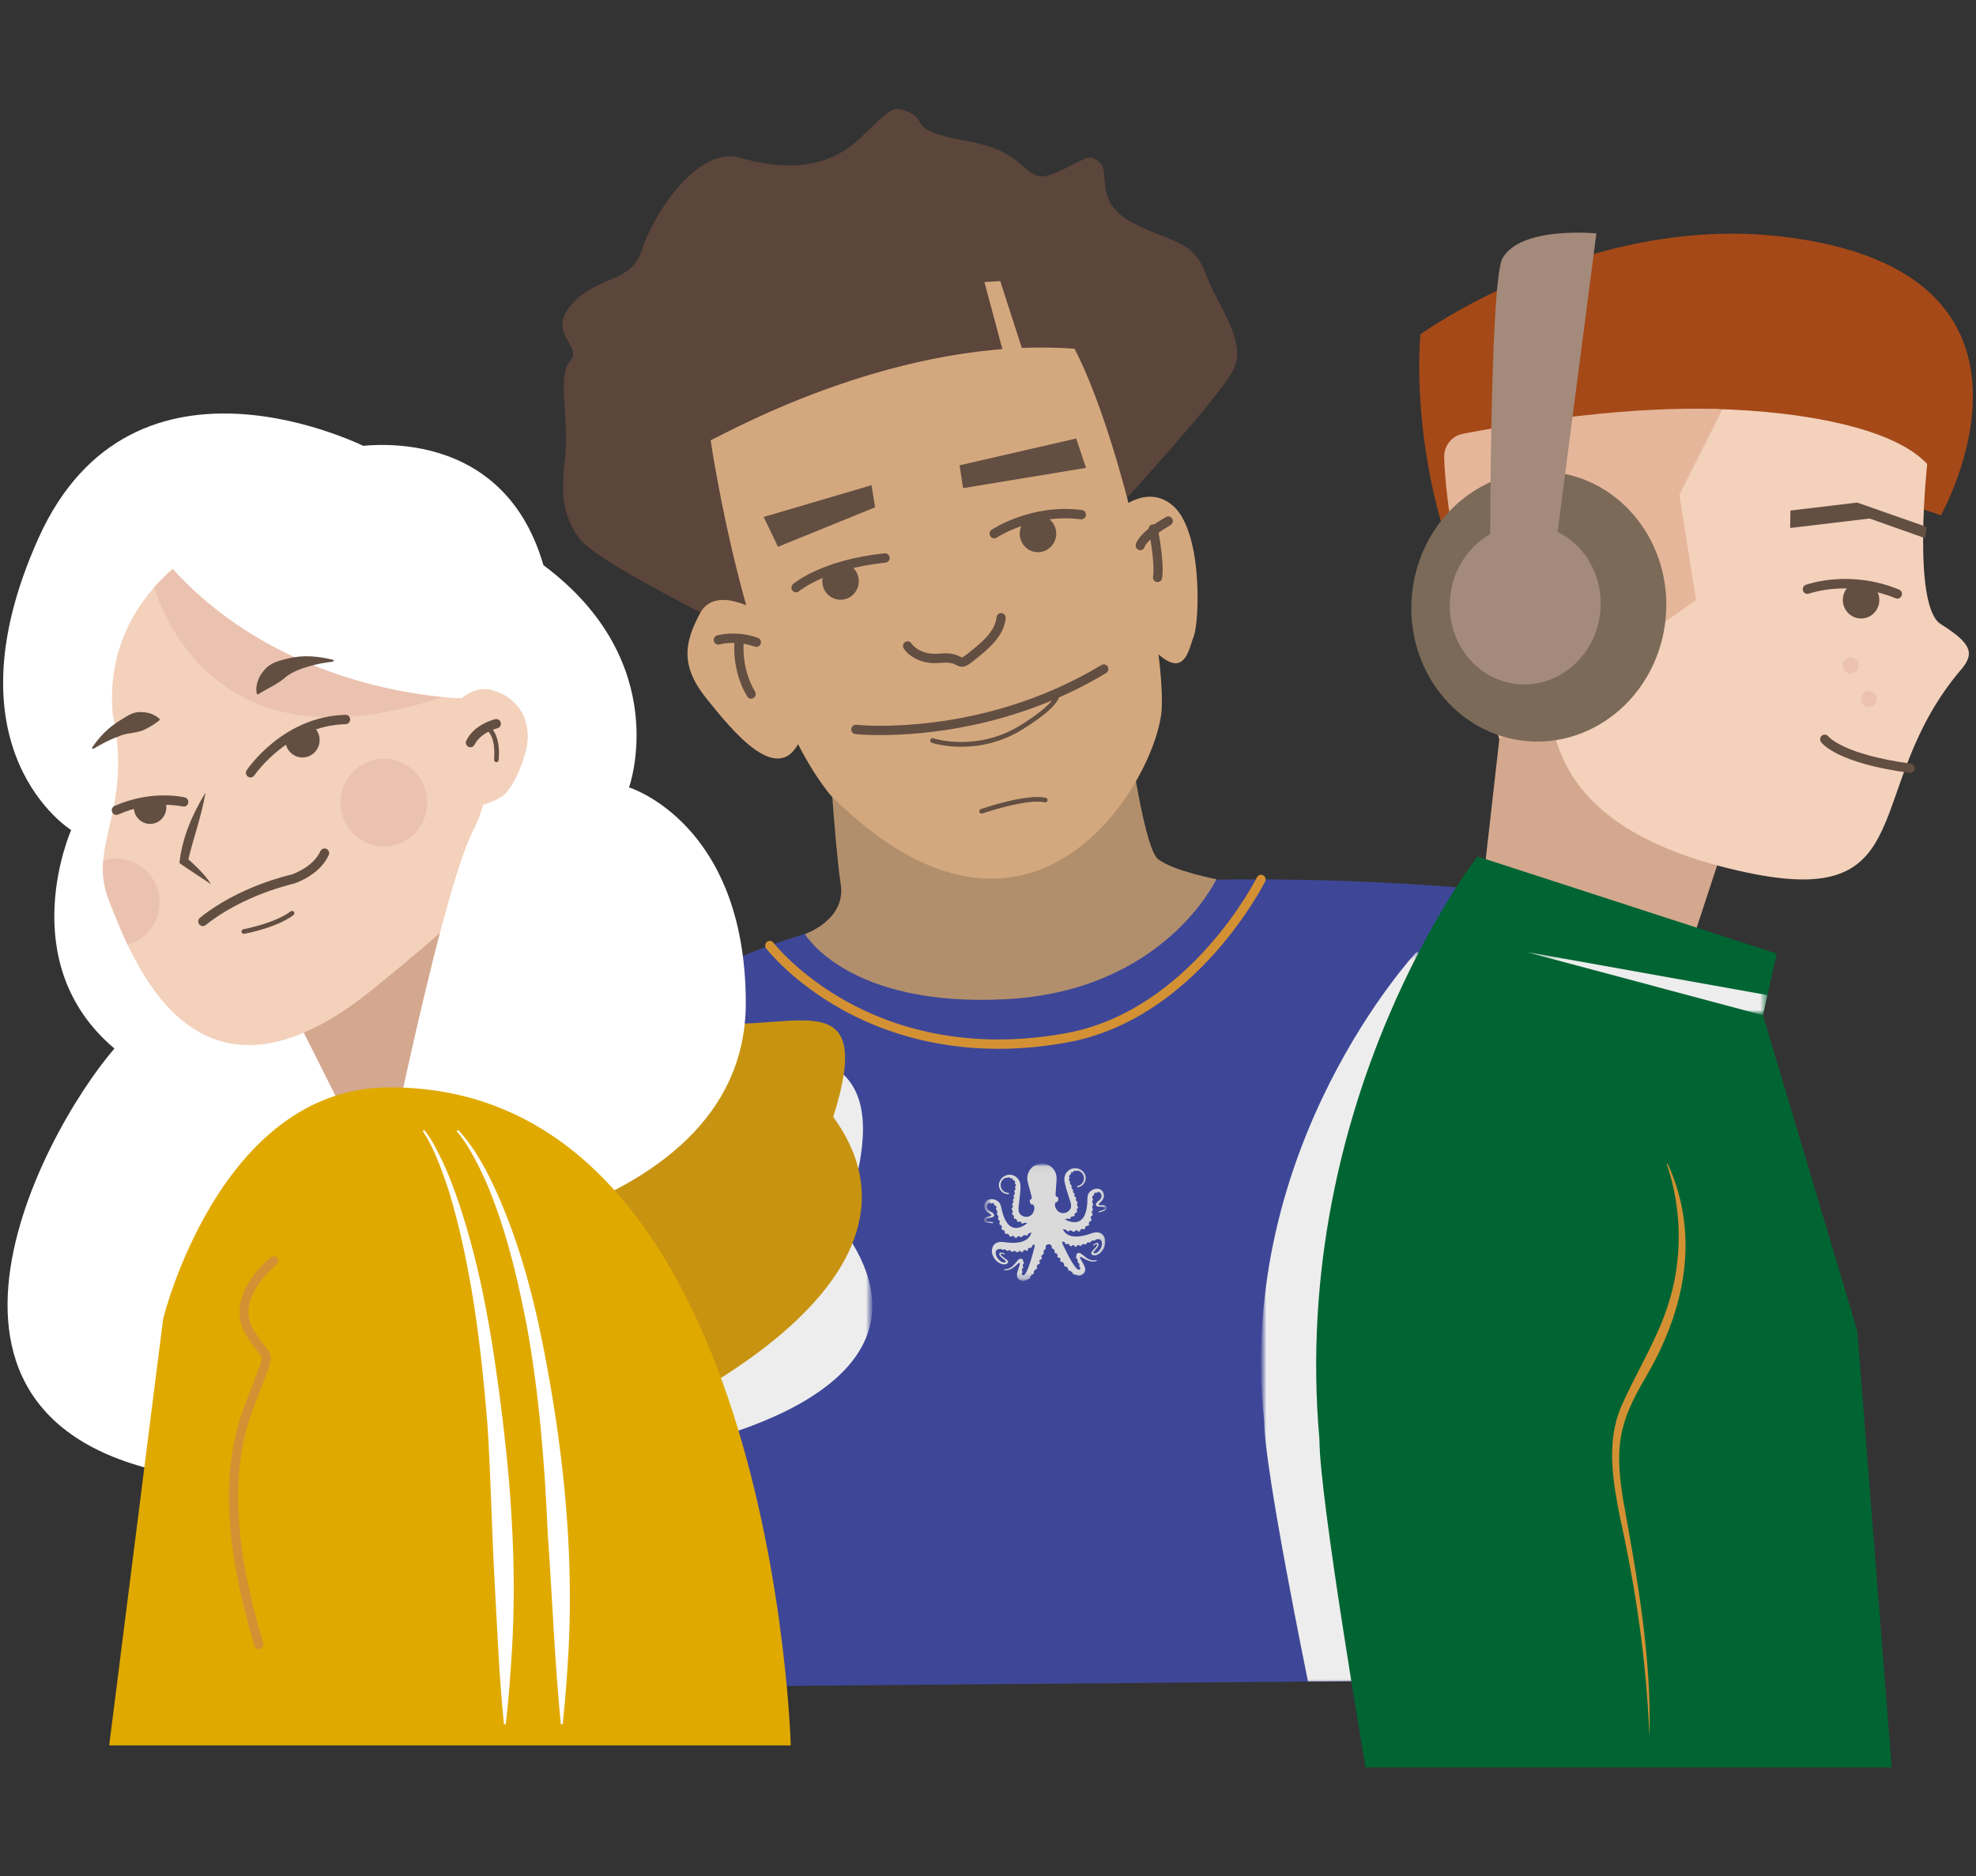 <svg width="316" height="300" viewBox="0 0 316 300" fill="none" xmlns="http://www.w3.org/2000/svg">
<rect x="0" y="0" width="316" height="300" fill="#333333" stroke="none"/>
<path d="M248.171 116.309C248.171 116.309 259.174 82.576 268.518 71.266C285.314 73.659 310.386 82.389 310.386 82.389C310.386 82.389 332.439 43.394 284.947 37.823C253.854 34.177 227.158 53.446 227.158 53.446C227.158 53.446 223.424 88.442 248.171 116.304" fill="#A54918"/>
<path d="M237.044 142.241C237.044 142.241 135.786 131.486 98.58 164.993C61.375 198.496 84.511 269.898 84.511 269.898L241.933 268.581L237.044 142.241Z" fill="#3E4797"/>
<path d="M277.779 128.7L266.714 162.384L235.723 153.845L241.255 105.112L277.779 128.7Z" fill="#D3A88E"/>
<path d="M179.878 113.047C179.878 113.047 182.654 135.46 185.222 137.386C187.79 139.312 194.527 140.57 194.527 140.57C194.527 140.57 186.199 158.434 160.862 159.761C135.524 161.082 128.725 149.345 128.725 149.345C128.725 149.345 135.365 147.065 134.446 141.351C133.527 135.637 132.212 114.84 132.212 114.84L179.873 113.052L179.878 113.047Z" fill="#B28F6C"/>
<path d="M123.806 103.795C123.806 103.795 96.041 90.535 92.757 86.216C89.473 81.898 89.865 78.016 90.426 72.479C90.987 66.942 89.072 60.133 91.176 57.706C93.28 55.279 87.302 53.333 91.418 48.666C95.533 43.993 100.979 45.32 102.628 40.014C104.282 34.708 111.396 23.172 118.438 25.23C125.485 27.289 132.202 27.043 137.329 22.287C142.46 17.531 142.552 16.598 145.565 18.047C148.578 19.497 144.728 20.794 154.957 22.616C165.186 24.439 163.512 29.932 168.765 27.642C174.017 25.358 173.925 24.405 175.816 25.923C177.707 27.441 174.805 32.241 180.981 35.528C187.157 38.815 190.775 38.25 192.806 43.748C194.837 49.25 199.635 54.66 197.144 59.312C194.653 63.965 178.365 81.652 178.365 81.652L123.792 103.8L123.806 103.795Z" fill="#5C453B"/>
<g style="mix-blend-mode:multiply">
<mask id="mask0_68_772" style="mask-type:luminance" maskUnits="userSpaceOnUse" x="73" y="166" width="67" height="66">
<path d="M139.506 166.693H73.659V231.934H139.506V166.693Z" fill="white"/>
</mask>
<g mask="url(#mask0_68_772)">
<mask id="mask1_68_772" style="mask-type:luminance" maskUnits="userSpaceOnUse" x="73" y="166" width="67" height="66">
<path d="M139.501 166.698H73.659V231.939H139.501V166.698Z" fill="white"/>
</mask>
<g mask="url(#mask1_68_772)">
<path d="M105.754 231.939C105.754 231.939 154.871 224.024 134.602 196.202C144.009 169.504 132.344 168.732 118.788 166.924C105.232 165.116 95.791 174.8 90.534 177.045C85.277 179.296 73.655 184.351 73.655 184.351L105.749 231.939H105.754Z" fill="#EDEDED"/>
</g>
</g>
</g>
<path d="M99.882 228.441C99.882 228.441 153.512 206.401 133.248 178.583C140.284 156.371 126.477 165.234 112.921 163.426C99.364 161.618 89.924 171.301 84.667 173.547C79.41 175.797 67.788 180.853 67.788 180.853L99.882 228.441Z" fill="#C79311"/>
<path d="M43.862 158.297L64.586 206.769L96.123 177.266L71.642 142.437L43.862 158.297Z" fill="#D3A88E"/>
<path d="M58.962 71.698C58.962 71.698 21.34 52.183 6.125 86.108C-9.09 120.033 11.382 132.714 11.382 132.714C11.382 132.714 1.975 153.875 18.298 167.646C6.405 181.418 -20.775 231.934 35.525 236.724C64.093 206.656 58.962 185.79 58.962 185.79L44.578 157.127L58.962 71.698Z" fill="white"/>
<path d="M32.681 87.435C32.681 87.435 16.455 95.458 18.017 114.133C21.335 129.727 13.863 135.068 17.461 144.063C21.059 153.054 31.022 181.3 59.512 158.252C88.003 135.21 78.601 138.3 78.601 138.3C78.601 138.3 78.326 113.853 70.578 104.577C62.835 95.301 54.536 81.814 32.681 87.435Z" fill="#F3D1BB"/>
<path d="M56.108 71.541C56.108 71.541 80.086 66.751 86.9 90.358C107.822 105.953 100.592 125.895 100.592 125.895C100.592 125.895 119.255 131.579 119.265 160.375C119.275 197.169 58.961 200.579 58.961 200.579C58.961 200.579 69.886 144.137 75.695 132.714C81.503 121.296 74.394 111.667 74.394 111.667C74.394 111.667 43.775 111.667 25.073 87.99C5.191 62.825 56.108 71.536 56.108 71.536" fill="white"/>
<path d="M126.457 279.066C126.457 279.066 123.628 173.355 62.003 173.861C35.041 174.082 26.089 210.877 26.089 210.877L17.461 279.066H126.457Z" fill="#E0A900"/>
<path d="M70.73 115.125C70.73 115.125 74.347 108.999 78.85 110.384C83.352 111.77 84.406 115.292 84.406 117.808C84.406 120.323 82.603 125.03 80.784 126.917C79.212 128.548 73.844 129.545 73.844 129.545L70.725 115.12L70.73 115.125Z" fill="#F3D1BB"/>
<path d="M113.65 70.401C117.234 68.672 144.08 53.726 171.841 55.755C179.265 70.111 186.321 102.381 185.779 113.283C185.237 124.18 165.307 159.466 132.87 127.202C119.454 110.831 113.65 70.401 113.65 70.401Z" fill="#D4A87E"/>
<path d="M176.605 83.642C176.605 83.642 182.142 76.714 187.278 80.606C192.414 84.497 191.824 99.447 190.906 101.722C189.987 103.997 189.334 110.458 182.205 101.216C175.076 91.975 176.609 83.642 176.609 83.642" fill="#D4A87E"/>
<path d="M121.509 97.876C121.509 97.876 114.453 93.375 111.957 98.038C109.462 102.695 108.751 106.419 112.944 111.642C117.137 116.865 124.769 126.43 128.169 117.828C131.569 109.225 121.509 97.876 121.509 97.876Z" fill="#D4A87E"/>
<path d="M308.196 74.199C308.196 74.199 305.734 96.858 310.358 99.782C314.981 102.7 315.958 104.312 313.685 106.974C297.421 126.027 307.664 145.503 279.357 139.509C247.626 132.793 246.654 116.098 248.259 104.479C249.42 96.077 254.958 86.821 260.989 71.694C262.246 68.544 266.163 65.483 269.505 65.395C280.924 65.105 301.488 66.933 308.196 74.194" fill="#F3D1BB"/>
<path d="M165.395 61.754L162.131 62.658L157.425 45.094L159.954 44.937L165.395 61.754Z" fill="#D4A87E"/>
<path d="M275.429 65.488C275.429 65.488 260.64 64.24 233.958 69.35C232.193 69.689 230.906 71.271 230.954 73.094C231.375 88.354 239.766 118.201 239.766 118.201L271.226 95.925L268.562 79.103L275.424 65.488H275.429Z" fill="#E6B69A"/>
<path d="M265.515 99.025C265.515 105.643 260.234 111.003 253.724 111.003C247.215 111.003 241.929 105.638 241.929 99.025C241.929 92.412 247.21 87.047 253.724 87.047C260.239 87.047 265.515 92.412 265.515 99.025Z" fill="#F3D1BB"/>
<path d="M266.26 99.836C264.631 111.657 254.276 119.96 243.133 118.373C231.99 116.786 224.281 105.918 225.916 94.092C227.546 82.271 237.9 73.968 249.043 75.555C260.186 77.142 267.895 88.01 266.26 99.836Z" fill="#7B6A58"/>
<path d="M255.848 98.352C254.881 105.348 248.753 110.261 242.161 109.323C235.565 108.384 231.004 101.948 231.971 94.952C232.934 87.956 239.066 83.043 245.658 83.981C252.25 84.919 256.815 91.356 255.848 98.352Z" fill="#A48A7A"/>
<path d="M238.297 91.414C238.297 91.414 238.186 45.791 240.236 41.364C243.114 36.098 255.296 37.316 255.296 37.316C255.296 37.316 249.711 80.173 248.448 89.94C247.35 98.445 237.789 90.781 238.297 91.409" fill="#A48A7A"/>
<path d="M70.68 111.445C62.449 110.654 42.253 107.083 27.613 90.972C26.655 91.803 25.645 92.785 24.648 93.92C27.047 101.275 37.121 122.834 70.685 111.445" fill="#EBC2AF"/>
<path d="M297.208 106.385C297.208 107.087 296.647 107.657 295.956 107.657C295.264 107.657 294.703 107.087 294.703 106.385C294.703 105.682 295.264 105.112 295.956 105.112C296.647 105.112 297.208 105.682 297.208 106.385Z" fill="#EBC2AF"/>
<path d="M300.123 111.769C300.123 112.472 299.562 113.042 298.871 113.042C298.179 113.042 297.618 112.472 297.618 111.769C297.618 111.067 298.179 110.497 298.871 110.497C299.562 110.497 300.123 111.067 300.123 111.769Z" fill="#EBC2AF"/>
<path d="M40.061 124.308C39.921 124.308 39.776 124.264 39.65 124.18C39.316 123.949 39.229 123.482 39.457 123.143C39.694 122.79 45.347 114.531 55.247 114.295C55.654 114.27 55.992 114.614 55.997 115.022C56.007 115.435 55.687 115.779 55.281 115.783C46.15 116 40.724 123.9 40.671 123.983C40.53 124.195 40.298 124.308 40.061 124.308Z" fill="#634E42"/>
<path d="M51.097 118.608C51.213 117.459 50.628 116.402 49.69 115.881C49.38 115.705 45.796 116.505 45.642 118.038C45.487 119.566 46.58 120.937 48.089 121.094C49.598 121.252 50.942 120.141 51.102 118.608" fill="#634E42"/>
<path d="M300.453 96.632C300.84 95.045 299.883 93.439 298.32 93.046C296.753 92.653 295.177 93.625 294.79 95.217C294.403 96.804 295.361 98.411 296.928 98.804C298.49 99.197 300.071 98.224 300.458 96.632" fill="#634E42"/>
<path d="M137.324 93.232C137.488 91.606 136.323 90.147 134.717 89.98C133.116 89.813 131.68 90.997 131.515 92.623C131.351 94.254 132.517 95.709 134.122 95.876C135.723 96.043 137.159 94.859 137.324 93.228" fill="#634E42"/>
<path d="M168.896 85.632C169.061 84.006 167.895 82.546 166.289 82.379C164.689 82.212 163.252 83.396 163.088 85.023C162.923 86.654 164.089 88.108 165.695 88.275C167.295 88.442 168.732 87.258 168.896 85.627" fill="#634E42"/>
<path d="M26.597 129.098C26.597 128.518 26.461 127.939 26.098 127.541C25.745 127.162 22.05 127.472 21.63 128.027C21.417 128.312 21.407 128.715 21.407 129.098C21.407 130.552 22.568 131.732 24 131.732C25.431 131.732 26.597 130.552 26.597 129.098Z" fill="#634E42"/>
<path d="M18.606 130.297C18.326 130.297 18.055 130.13 17.934 129.85C17.77 129.471 17.939 129.029 18.311 128.867C24.207 126.239 29.343 127.442 29.556 127.496C29.952 127.595 30.194 127.997 30.097 128.395C30.001 128.798 29.604 129.039 29.212 128.946C29.149 128.931 24.313 127.816 18.901 130.233C18.805 130.277 18.703 130.297 18.606 130.297Z" fill="#634E42"/>
<path d="M32.865 126.71C32.27 130.395 30.858 134.124 30.046 137.74L29.785 137.126C30.524 137.74 31.235 138.394 31.908 139.091C32.58 139.789 33.233 140.521 33.736 141.371C32.053 140.221 30.355 139.17 28.701 137.996C29.112 133.933 30.786 130.154 32.87 126.71" fill="#634E42"/>
<path d="M32.438 148.072C32.221 148.072 32.008 147.974 31.863 147.792C31.611 147.468 31.665 147.001 31.979 146.741C38.068 141.813 45.913 139.99 46.585 139.843C46.889 139.745 50.072 138.634 51.237 136.089C51.407 135.716 51.847 135.554 52.214 135.726C52.582 135.898 52.741 136.345 52.572 136.718C51.073 139.995 47.151 141.228 46.986 141.282L46.928 141.297C46.846 141.317 38.852 143.095 32.893 147.91C32.758 148.018 32.598 148.072 32.434 148.072H32.438Z" fill="#634E42"/>
<path d="M38.988 149.315C38.814 149.315 38.659 149.188 38.626 149.006C38.592 148.804 38.722 148.608 38.92 148.573C38.969 148.564 43.892 147.655 46.494 145.714C46.659 145.591 46.886 145.626 47.007 145.793C47.128 145.96 47.094 146.191 46.929 146.313C44.187 148.357 39.259 149.271 39.046 149.31C39.027 149.31 39.003 149.315 38.983 149.315H38.988Z" fill="#634E42"/>
<path d="M41.057 110.885C40.776 109.387 41.458 108.021 42.372 107.004C43.291 105.962 44.665 105.618 45.947 105.314C48.384 104.665 50.855 104.911 53.249 105.486C53.331 105.505 53.38 105.584 53.361 105.667C53.346 105.726 53.298 105.771 53.24 105.78C52.65 105.879 52.069 105.967 51.498 106.041C50.12 106.311 48.766 106.68 47.47 107.21C46.773 107.525 46.019 107.927 45.463 108.453C44.114 109.534 43.006 109.942 41.337 110.978C41.241 111.057 41.081 111.013 41.057 110.88" fill="#634E42"/>
<path d="M25.45 115.204C24.468 115.97 23.666 116.407 22.834 116.781C21.557 117.272 20.13 117.154 18.878 117.783C17.562 118.24 16.16 118.992 14.96 119.714C14.83 119.802 14.665 119.626 14.757 119.498C15.918 117.754 17.436 116.231 19.25 115.15C20.159 114.604 21.098 113.877 22.224 113.858C23.317 113.818 24.493 114.015 25.479 114.904C25.571 114.988 25.552 115.14 25.45 115.199" fill="#634E42"/>
<path d="M75.235 119.478C75.124 119.478 75.008 119.454 74.902 119.4C74.539 119.213 74.394 118.766 74.578 118.397C75.893 115.759 79.076 115.017 79.211 114.988C79.608 114.899 79.999 115.155 80.086 115.558C80.173 115.96 79.922 116.358 79.53 116.447C79.496 116.457 76.889 117.076 75.888 119.07C75.758 119.331 75.501 119.478 75.231 119.478H75.235Z" fill="#634E42"/>
<path d="M79.376 121.861C79.376 121.861 79.347 121.861 79.332 121.861C79.129 121.837 78.989 121.65 79.013 121.444C79.013 121.404 79.444 117.715 77.669 116.609C77.495 116.501 77.442 116.27 77.548 116.098C77.654 115.921 77.882 115.867 78.051 115.975C80.232 117.336 79.763 121.37 79.744 121.537C79.719 121.724 79.56 121.866 79.381 121.866L79.376 121.861Z" fill="#634E42"/>
<path d="M153.835 106.606C153.535 106.606 153.25 106.503 152.911 106.331C152.51 106.119 151.954 105.834 150.401 105.987C146.237 106.39 144.588 103.786 144.52 103.678C144.307 103.329 144.409 102.867 144.752 102.651C145.096 102.435 145.545 102.538 145.763 102.882C145.821 102.97 147.05 104.813 150.261 104.503C152.239 104.311 153.076 104.749 153.579 105.004C153.666 105.048 153.787 105.112 153.82 105.117C153.849 105.117 154.043 105.078 154.725 104.532L154.87 104.415C156.964 102.739 159.131 101.005 159.363 98.696C159.406 98.283 159.769 97.988 160.17 98.028C160.572 98.072 160.867 98.435 160.828 98.848C160.533 101.786 158.009 103.805 155.779 105.589L155.634 105.707C154.826 106.35 154.309 106.611 153.83 106.611L153.835 106.606Z" fill="#634E42"/>
<path d="M140.792 117.533C138.296 117.533 136.835 117.375 136.782 117.37C136.381 117.326 136.091 116.953 136.134 116.545C136.178 116.137 136.54 115.842 136.947 115.887C137.145 115.911 156.8 117.97 176.14 106.331C176.488 106.119 176.938 106.237 177.146 106.591C177.354 106.945 177.238 107.402 176.89 107.613C162.371 116.349 147.669 117.528 140.792 117.528V117.533Z" fill="#634E42"/>
<path d="M153.758 119.404C151.016 119.404 149.158 118.805 149.009 118.756C148.815 118.692 148.714 118.481 148.776 118.284C148.839 118.088 149.047 117.98 149.241 118.043C149.308 118.068 156.234 120.289 163.213 115.941C167.996 112.958 168.654 111.514 168.716 111.028C168.741 110.846 168.678 110.777 168.678 110.777C168.513 110.654 168.489 110.428 168.605 110.266C168.726 110.099 168.963 110.07 169.128 110.192C169.287 110.31 169.471 110.595 169.452 111.003C169.398 112.31 167.43 114.187 163.595 116.574C159.987 118.82 156.447 119.4 153.758 119.4V119.404Z" fill="#634E42"/>
<path d="M156.973 130.086C156.818 130.086 156.678 129.987 156.625 129.83C156.562 129.634 156.664 129.422 156.857 129.358C157.157 129.255 164.174 126.853 167.241 127.56C167.439 127.604 167.565 127.806 167.516 128.007C167.473 128.209 167.275 128.332 167.076 128.287C164.213 127.629 157.162 130.041 157.094 130.066C157.055 130.081 157.017 130.086 156.978 130.086H156.973Z" fill="#634E42"/>
<path d="M153.453 74.395L154.014 78.046L173.679 74.808L172.107 70.111L153.453 74.395Z" fill="#634E42"/>
<path d="M139.37 77.579L139.946 81.112L124.416 87.425L122.124 82.654L139.37 77.579Z" fill="#634E42"/>
<path d="M127.304 94.706C127.096 94.706 126.888 94.618 126.742 94.441C126.481 94.126 126.515 93.66 126.825 93.389C127.008 93.232 131.395 89.518 141.464 88.467C141.866 88.422 142.228 88.722 142.272 89.135C142.315 89.543 142.02 89.911 141.614 89.955C132.048 90.953 127.816 94.495 127.777 94.529C127.637 94.647 127.473 94.706 127.304 94.706Z" fill="#634E42"/>
<path d="M158.986 86.074C158.749 86.074 158.512 85.956 158.372 85.74C158.15 85.396 158.242 84.934 158.58 84.708C158.837 84.536 164.945 80.512 173.017 81.544C173.418 81.593 173.703 81.967 173.655 82.379C173.607 82.787 173.239 83.077 172.833 83.028C165.317 82.065 159.451 85.917 159.393 85.956C159.267 86.04 159.127 86.079 158.991 86.079L158.986 86.074Z" fill="#634E42"/>
<path d="M120.953 103.432C120.876 103.432 120.794 103.417 120.716 103.393C117.582 102.302 115.106 103.024 115.082 103.034C114.695 103.152 114.284 102.926 114.168 102.533C114.052 102.14 114.269 101.722 114.656 101.604C114.772 101.57 117.587 100.725 121.195 101.978C121.577 102.11 121.785 102.538 121.655 102.926C121.548 103.235 121.263 103.432 120.958 103.432H120.953Z" fill="#634E42"/>
<path d="M120.117 111.711C119.87 111.711 119.629 111.583 119.488 111.352C116.824 106.916 117.481 102.184 117.51 101.983C117.568 101.575 117.946 101.295 118.347 101.354C118.748 101.413 119.024 101.796 118.966 102.204C118.956 102.273 118.371 106.626 120.746 110.576C120.959 110.93 120.847 111.386 120.499 111.603C120.378 111.676 120.248 111.711 120.117 111.711Z" fill="#634E42"/>
<path d="M182.345 87.97C182.291 87.97 182.238 87.966 182.185 87.951C181.788 87.862 181.542 87.459 181.629 87.057C181.696 86.742 182.258 85.062 186.47 82.659C186.823 82.458 187.273 82.586 187.471 82.944C187.669 83.303 187.544 83.76 187.191 83.961C183.558 86.035 183.065 87.376 183.06 87.386C182.983 87.735 182.678 87.97 182.345 87.97Z" fill="#634E42"/>
<path d="M185.112 93.065C185.069 93.065 185.02 93.065 184.977 93.051C184.575 92.977 184.314 92.584 184.392 92.181C184.706 90.476 184 86.221 183.7 84.728C183.618 84.325 183.874 83.932 184.275 83.848C184.672 83.77 185.059 84.03 185.141 84.433C185.189 84.664 186.268 90.118 185.833 92.461C185.765 92.82 185.46 93.07 185.112 93.07V93.065Z" fill="#634E42"/>
<g style="mix-blend-mode:multiply">
<mask id="mask2_68_772" style="mask-type:luminance" maskUnits="userSpaceOnUse" x="201" y="152" width="90" height="118">
<path d="M290.509 152.165H201.666V269.47H290.509V152.165Z" fill="white"/>
</mask>
<g mask="url(#mask2_68_772)">
<mask id="mask3_68_772" style="mask-type:luminance" maskUnits="userSpaceOnUse" x="201" y="152" width="90" height="118">
<path d="M290.508 152.17H201.665V269.475H290.508V152.17Z" fill="white"/>
</mask>
<g mask="url(#mask3_68_772)">
<path d="M272.759 164.683L226.567 152.17C226.567 152.17 197.525 183.162 202.168 227.257C202.168 234.744 209.176 268.851 209.176 268.851L217.436 268.792L285.183 213.254L270.621 172.618L272.754 164.688L272.759 164.683Z" fill="#EDEDED"/>
</g>
</g>
</g>
<path d="M284.135 152.475L236.28 136.939C236.28 136.939 206.193 175.414 211.001 230.16C211.001 239.456 218.381 282.578 218.381 282.578H302.523L297.01 212.768L281.925 162.32L284.135 152.475Z" fill="#006533"/>
<path d="M159.644 167.691C148.622 167.691 140.212 164.502 134.631 161.397C126.661 156.955 122.685 151.851 122.521 151.635C122.269 151.31 122.327 150.839 122.647 150.588C122.966 150.333 123.43 150.392 123.677 150.716C123.715 150.765 127.667 155.835 135.395 160.124C142.514 164.074 154.402 168.157 170.579 165.17C190.287 161.53 200.898 140.492 201.005 140.28C201.188 139.912 201.628 139.764 201.991 139.946C202.354 140.133 202.499 140.58 202.32 140.949C202.214 141.17 191.264 162.861 170.845 166.634C166.855 167.371 163.117 167.691 159.64 167.691H159.644Z" fill="#D49133"/>
<path d="M266.71 186.09C271.991 197.69 269.389 209.663 263.136 220.275C258.884 227.478 258.227 231.305 259.532 239.589C261.796 252.122 264.146 264.989 263.774 277.709C263.339 265.977 261.631 254.181 259.078 242.664C257.932 236.872 256.839 230.544 259.257 224.918C261.602 219.524 264.799 214.581 266.637 208.995C269.104 201.723 269.06 193.568 266.574 186.159C266.531 186.075 266.671 186.006 266.71 186.095" fill="#D49133"/>
<path d="M41.391 263.678C41.076 263.678 40.786 263.471 40.689 263.147C35.906 247.125 35.34 235.083 38.919 225.252C39.717 223.061 40.351 221.45 40.815 220.27C41.458 218.634 41.811 217.735 41.84 217.239C41.855 216.934 41.749 216.772 41.192 216.08C40.728 215.5 40.094 214.709 39.292 213.372C36.317 208.42 40.636 203.129 43.335 201.026C43.659 200.775 44.118 200.834 44.365 201.163C44.612 201.493 44.554 201.959 44.23 202.21C44.21 202.225 42.469 203.6 41.163 205.61C39.505 208.165 39.297 210.513 40.544 212.596C41.299 213.849 41.894 214.596 42.329 215.141C43.727 216.885 43.581 217.259 42.179 220.831C41.719 222 41.091 223.602 40.298 225.773C36.84 235.285 37.41 247.022 42.097 262.72C42.213 263.113 41.995 263.53 41.608 263.653C41.536 263.673 41.463 263.687 41.395 263.687L41.391 263.678Z" fill="#D49133"/>
<path d="M286.32 81.628L296.999 80.355L308.127 84.256L307.88 86.054L298.986 82.905L286.286 84.418L286.32 81.628Z" fill="#634E42"/>
<path d="M303.427 95.714C303.335 95.714 303.238 95.694 303.151 95.66C295.776 92.609 289.343 94.893 289.276 94.913C288.894 95.05 288.473 94.854 288.337 94.461C288.202 94.068 288.4 93.645 288.782 93.508C289.068 93.404 295.814 91.007 303.707 94.274C304.085 94.431 304.263 94.864 304.109 95.247C303.993 95.537 303.717 95.714 303.427 95.714Z" fill="#634E42"/>
<path d="M305.464 123.576C305.43 123.576 305.401 123.576 305.367 123.571C293.954 122.033 291.463 118.982 291.221 118.643C290.984 118.309 291.052 117.842 291.381 117.601C291.705 117.361 292.159 117.429 292.401 117.754C292.459 117.827 294.843 120.648 305.565 122.092C305.967 122.146 306.252 122.519 306.199 122.932C306.151 123.306 305.836 123.581 305.474 123.581L305.464 123.576Z" fill="#634E42"/>
<g style="mix-blend-mode:multiply">
<mask id="mask4_68_772" style="mask-type:luminance" maskUnits="userSpaceOnUse" x="157" y="186" width="20" height="19">
<path d="M176.957 186.041H157.355V204.853H176.957V186.041Z" fill="white"/>
</mask>
<g mask="url(#mask4_68_772)">
<mask id="mask5_68_772" style="mask-type:luminance" maskUnits="userSpaceOnUse" x="157" y="186" width="20" height="19">
<path d="M176.956 186.046H157.354V204.858H176.956V186.046Z" fill="white"/>
</mask>
<g mask="url(#mask5_68_772)">
<path d="M176.391 192.713C175.941 192.688 175.598 192.703 175.68 192.531C175.767 192.359 176.623 191.878 176.536 191.092C176.343 189.352 173.895 190.016 173.905 191.49C173.924 196.447 171.342 195.504 170.273 194.968C170.379 194.944 170.491 194.914 170.597 194.88C170.679 194.855 170.757 194.826 170.834 194.796L170.882 194.88C170.897 194.919 170.945 194.939 170.984 194.914C171.028 194.889 171.09 194.855 171.168 194.835C171.211 194.826 171.231 194.781 171.216 194.737L171.187 194.634C171.298 194.575 171.41 194.506 171.511 194.433L171.579 194.496C171.608 194.531 171.656 194.531 171.685 194.496C171.719 194.457 171.767 194.408 171.835 194.364C171.869 194.339 171.879 194.29 171.85 194.256L171.796 194.177C171.879 194.089 171.951 193.99 172.014 193.887L172.091 193.907C172.13 193.922 172.174 193.897 172.183 193.858C172.198 193.809 172.217 193.74 172.256 193.671C172.275 193.632 172.261 193.583 172.222 193.568L172.174 193.543C172.208 193.435 172.232 193.322 172.246 193.209H172.309C172.353 193.209 172.387 193.17 172.382 193.126C172.377 193.077 172.377 193.003 172.387 192.924C172.391 192.88 172.362 192.841 172.319 192.841L172.261 192.831C172.261 192.728 172.246 192.625 172.232 192.521C172.232 192.497 172.222 192.472 172.217 192.448L172.275 192.428C172.314 192.418 172.338 192.374 172.324 192.335C172.304 192.286 172.285 192.217 172.275 192.138C172.27 192.094 172.227 192.064 172.188 192.074L172.135 192.084C172.101 191.961 172.062 191.838 172.019 191.721L172.058 191.701C172.096 191.686 172.116 191.642 172.101 191.603C172.077 191.558 172.053 191.49 172.038 191.411C172.029 191.367 171.985 191.342 171.946 191.357L171.893 191.372C171.884 191.337 171.869 191.303 171.859 191.273C171.835 191.205 171.811 191.141 171.787 191.077L171.821 191.062C171.859 191.047 171.879 191.008 171.859 190.969C171.84 190.925 171.816 190.866 171.801 190.792C171.796 190.753 171.753 190.728 171.714 190.738L171.671 190.748C171.632 190.645 171.598 190.541 171.56 190.438L171.598 190.419C171.632 190.409 171.647 190.369 171.632 190.34C171.613 190.301 171.593 190.252 171.584 190.188C171.579 190.153 171.545 190.134 171.511 190.143L171.463 190.153C171.414 190.021 171.366 189.888 171.318 189.755C171.318 189.745 171.308 189.736 171.308 189.726L171.347 189.706C171.381 189.696 171.395 189.657 171.381 189.628C171.361 189.588 171.342 189.539 171.332 189.475C171.327 189.441 171.294 189.421 171.26 189.431L171.206 189.446C171.163 189.323 171.115 189.2 171.071 189.077L171.105 189.063C171.139 189.053 171.153 189.013 171.139 188.984C171.119 188.95 171.1 188.895 171.09 188.832C171.086 188.797 171.052 188.778 171.018 188.787L170.984 188.797C170.974 188.763 170.965 188.733 170.955 188.699C170.931 188.625 170.921 188.547 170.916 188.468H170.965C170.998 188.468 171.028 188.443 171.028 188.409C171.028 188.37 171.028 188.311 171.042 188.252C171.052 188.217 171.028 188.183 170.994 188.183L170.936 188.173C170.95 188.085 170.974 188.001 171.008 187.923C171.018 187.893 171.032 187.864 171.047 187.839L171.076 187.859C171.105 187.878 171.144 187.874 171.158 187.844C171.177 187.81 171.211 187.761 171.255 187.716C171.279 187.692 171.279 187.652 171.25 187.628L171.211 187.589C171.274 187.515 171.342 187.451 171.419 187.392L171.439 187.422C171.458 187.451 171.497 187.456 171.521 187.436C171.55 187.412 171.598 187.377 171.651 187.353C171.68 187.338 171.695 187.299 171.676 187.269L171.666 187.25C171.758 187.21 171.859 187.181 171.961 187.166C171.961 187.205 171.995 187.23 172.024 187.225C172.062 187.215 172.121 187.21 172.179 187.215C172.212 187.215 172.241 187.191 172.241 187.156C172.353 187.166 172.464 187.191 172.565 187.23C172.846 187.338 173.083 187.549 173.218 187.82C173.373 188.129 173.397 188.498 173.276 188.822C173.155 189.156 172.889 189.426 172.565 189.554C172.522 189.573 172.474 189.583 172.425 189.598C172.387 189.608 172.348 189.608 172.314 189.628C172.28 189.652 172.261 189.686 172.261 189.726C172.261 189.755 172.28 189.814 172.314 189.824C172.328 189.824 172.362 189.819 172.377 189.814C172.396 189.814 172.416 189.809 172.435 189.804C172.469 189.799 172.507 189.79 172.541 189.78C172.614 189.76 172.686 189.731 172.759 189.701C173.03 189.574 173.257 189.367 173.412 189.107C173.567 188.841 173.639 188.537 173.62 188.227C173.596 187.888 173.417 187.564 173.189 187.323C172.706 186.803 171.932 186.635 171.279 186.906C170.708 187.142 170.292 187.692 170.22 188.316C170.181 188.635 170.239 188.954 170.312 189.269C170.389 189.608 170.491 189.942 170.587 190.271C170.713 190.674 170.829 191.082 170.965 191.485C171.076 191.824 171.206 192.168 171.264 192.521C171.284 192.659 171.298 192.806 171.279 192.944C171.26 193.086 171.206 193.224 171.134 193.347C170.974 193.607 170.713 193.794 170.428 193.892C170.109 194 169.77 193.995 169.47 193.833C169.461 193.833 169.451 193.823 169.446 193.818C169.427 193.809 169.412 193.799 169.393 193.789C169.393 193.789 169.388 193.789 169.383 193.784C169.364 193.774 169.349 193.764 169.335 193.75C169.335 193.75 169.335 193.75 169.325 193.75C169.306 193.735 169.291 193.725 169.272 193.71C169.253 193.696 169.233 193.681 169.219 193.666C169.204 193.651 169.19 193.642 169.175 193.627C169.166 193.617 169.161 193.612 169.151 193.602C169.141 193.592 169.137 193.587 169.127 193.578C169.117 193.568 169.107 193.558 169.098 193.548C169.098 193.548 169.088 193.538 169.083 193.533C169.03 193.479 168.987 193.416 168.943 193.357C168.929 193.337 168.914 193.312 168.9 193.288C168.9 193.288 168.9 193.283 168.895 193.278C168.803 193.121 168.735 192.954 168.711 192.787V192.777C168.711 192.777 168.706 192.738 168.706 192.723C168.696 192.634 168.706 192.541 168.725 192.438C168.774 192.212 168.962 192.153 169.122 192.148C169.282 191.824 169.243 191.558 169.19 191.406C169.122 191.386 169.054 191.362 169.006 191.347C168.9 191.313 168.783 191.249 168.808 190.885C168.851 190.178 168.929 189.269 168.962 188.66C168.972 188.566 168.977 188.468 168.972 188.37V188.35C168.972 188.35 168.972 188.335 168.972 188.33C168.972 188.281 168.972 188.227 168.962 188.178C168.837 186.886 167.734 185.938 166.491 186.061C166.462 186.061 166.433 186.066 166.404 186.07C166.375 186.07 166.346 186.07 166.317 186.075C165.079 186.198 164.174 187.348 164.295 188.64C164.3 188.689 164.305 188.743 164.315 188.792C164.315 188.797 164.315 188.807 164.315 188.812C164.315 188.817 164.315 188.822 164.315 188.832C164.334 188.925 164.353 189.018 164.382 189.112C164.532 189.701 164.784 190.581 164.963 191.264C165.055 191.617 164.953 191.696 164.856 191.755C164.813 191.779 164.75 191.819 164.687 191.853C164.663 192.015 164.677 192.286 164.895 192.57C165.05 192.546 165.248 192.561 165.34 192.777C165.379 192.87 165.403 192.964 165.413 193.047C165.413 193.047 165.413 193.086 165.413 193.106C165.413 193.106 165.413 193.116 165.413 193.121C165.417 193.288 165.388 193.465 165.326 193.637C165.326 193.637 165.326 193.642 165.326 193.646C165.316 193.671 165.306 193.696 165.296 193.72C165.267 193.789 165.234 193.858 165.195 193.927C165.195 193.931 165.19 193.936 165.185 193.941C165.18 193.951 165.171 193.966 165.166 193.976C165.161 193.985 165.151 193.995 165.147 194.005C165.142 194.015 165.132 194.025 165.127 194.03C165.118 194.044 165.103 194.064 165.093 194.079C165.079 194.098 165.064 194.113 165.05 194.133C165.035 194.148 165.021 194.167 165.006 194.182C165.006 194.182 165.006 194.182 165.001 194.187C164.987 194.202 164.972 194.216 164.958 194.231C164.958 194.231 164.953 194.231 164.953 194.236C164.939 194.251 164.924 194.266 164.91 194.275C164.905 194.28 164.895 194.285 164.885 194.295C164.619 194.511 164.291 194.585 163.957 194.546C163.657 194.506 163.367 194.374 163.164 194.153C163.067 194.049 162.99 193.922 162.946 193.784C162.903 193.651 162.888 193.509 162.878 193.366C162.864 193.008 162.932 192.644 162.975 192.29C163.028 191.868 163.067 191.445 163.11 191.023C163.144 190.679 163.178 190.33 163.193 189.981C163.202 189.662 163.202 189.338 163.101 189.028C162.907 188.434 162.395 187.977 161.79 187.854C161.099 187.716 160.373 188.036 159.996 188.64C159.822 188.92 159.701 189.279 159.744 189.613C159.783 189.917 159.914 190.207 160.117 190.433C160.315 190.654 160.581 190.817 160.871 190.885C160.944 190.905 161.021 190.915 161.099 190.92C161.137 190.92 161.171 190.92 161.205 190.92C161.224 190.92 161.244 190.92 161.263 190.92C161.278 190.92 161.311 190.92 161.326 190.92C161.36 190.905 161.365 190.841 161.36 190.812C161.355 190.772 161.326 190.738 161.292 190.723C161.253 190.708 161.219 190.718 161.181 190.713C161.132 190.713 161.084 190.704 161.036 190.699C160.687 190.64 160.378 190.423 160.199 190.124C160.02 189.829 159.972 189.46 160.064 189.126C160.146 188.837 160.339 188.581 160.591 188.419C160.687 188.36 160.789 188.311 160.895 188.281C160.9 188.316 160.934 188.335 160.968 188.326C161.026 188.306 161.084 188.301 161.123 188.301C161.157 188.301 161.181 188.272 161.176 188.237C161.278 188.222 161.379 188.237 161.481 188.252V188.272C161.461 188.306 161.481 188.34 161.514 188.35C161.573 188.365 161.626 188.389 161.66 188.409C161.689 188.424 161.727 188.409 161.737 188.38L161.751 188.35C161.839 188.389 161.921 188.443 161.993 188.502L161.959 188.547C161.935 188.571 161.94 188.611 161.969 188.63C162.022 188.665 162.061 188.704 162.085 188.733C162.109 188.758 162.148 188.758 162.167 188.733L162.196 188.709C162.216 188.733 162.235 188.758 162.25 188.787C162.298 188.861 162.337 188.94 162.371 189.018L162.317 189.043C162.283 189.053 162.269 189.092 162.283 189.121C162.308 189.18 162.322 189.234 162.327 189.274C162.332 189.308 162.366 189.328 162.4 189.318L162.448 189.308C162.458 189.387 162.458 189.465 162.448 189.539C162.448 189.573 162.438 189.608 162.438 189.642H162.4C162.366 189.637 162.337 189.662 162.337 189.696C162.337 189.76 162.327 189.814 162.317 189.854C162.308 189.888 162.332 189.917 162.366 189.922L162.4 189.932C162.38 190.06 162.361 190.193 162.337 190.32H162.283C162.25 190.315 162.221 190.34 162.221 190.374C162.221 190.438 162.211 190.492 162.201 190.532C162.192 190.566 162.216 190.595 162.25 190.6L162.293 190.61C162.293 190.61 162.293 190.63 162.288 190.64C162.269 190.777 162.245 190.92 162.225 191.057H162.172C162.138 191.052 162.109 191.077 162.109 191.116C162.109 191.18 162.1 191.234 162.09 191.273C162.08 191.308 162.105 191.342 162.138 191.347L162.177 191.357C162.158 191.465 162.143 191.573 162.129 191.686H162.085C162.046 191.681 162.013 191.711 162.013 191.755C162.013 191.829 162.003 191.892 161.988 191.942C161.979 191.981 162.003 192.02 162.046 192.025L162.08 192.035C162.071 192.104 162.056 192.173 162.046 192.246C162.042 192.281 162.037 192.315 162.032 192.349H161.979C161.935 192.344 161.901 192.379 161.901 192.423C161.901 192.502 161.887 192.57 161.877 192.62C161.868 192.664 161.897 192.703 161.935 192.708L161.979 192.718C161.959 192.846 161.945 192.973 161.935 193.101H161.882C161.839 193.101 161.805 193.14 161.81 193.185C161.814 193.263 161.81 193.337 161.8 193.386C161.795 193.43 161.824 193.47 161.868 193.47L161.926 193.479C161.926 193.504 161.926 193.529 161.926 193.558C161.926 193.661 161.94 193.764 161.955 193.868L161.897 193.887C161.853 193.897 161.829 193.941 161.848 193.985C161.877 194.059 161.887 194.128 161.892 194.182C161.892 194.226 161.935 194.256 161.979 194.246L162.042 194.236C162.076 194.344 162.124 194.447 162.177 194.546L162.134 194.58C162.1 194.605 162.09 194.654 162.119 194.688C162.167 194.747 162.201 194.811 162.225 194.855C162.245 194.894 162.293 194.909 162.327 194.885L162.4 194.85C162.482 194.939 162.574 195.022 162.67 195.091L162.632 195.179C162.612 195.219 162.632 195.268 162.666 195.283C162.738 195.312 162.796 195.351 162.835 195.381C162.869 195.405 162.917 195.396 162.936 195.361L162.99 195.283C163.106 195.337 163.227 195.381 163.347 195.415L163.338 195.518C163.328 195.563 163.362 195.602 163.405 195.602C163.483 195.607 163.551 195.626 163.599 195.641C163.638 195.656 163.681 195.631 163.691 195.587L163.72 195.494C163.802 195.509 163.889 195.518 163.971 195.528C164.083 195.543 164.194 195.548 164.305 195.553C163.357 196.29 161.002 197.724 160.073 192.86C159.798 191.416 157.273 191.244 157.418 192.988C157.481 193.779 158.414 194.079 158.531 194.231C158.647 194.379 158.308 194.433 157.868 194.55C157.433 194.663 157.321 194.978 157.437 195.238C157.534 195.45 157.936 195.513 158.647 195.563C158.879 195.577 158.826 195.391 158.705 195.4C158.705 195.4 157.631 195.332 157.631 195.081C157.631 194.644 159.217 194.826 158.961 194.177C158.772 193.71 157.892 193.686 157.839 193.037C157.8 192.59 158.042 192.349 158.342 192.3V192.32C158.342 192.364 158.376 192.399 158.414 192.394C158.487 192.394 158.555 192.399 158.603 192.408C158.642 192.418 158.68 192.389 158.685 192.344V192.32C158.792 192.349 158.893 192.399 158.985 192.462L158.956 192.497C158.927 192.526 158.927 192.575 158.956 192.6C159.014 192.649 159.058 192.703 159.087 192.742C159.111 192.777 159.159 192.782 159.188 192.752L159.227 192.723C159.285 192.821 159.333 192.934 159.353 193.062C159.353 193.077 159.358 193.096 159.362 193.126L159.328 193.14C159.29 193.15 159.266 193.194 159.28 193.234C159.309 193.303 159.319 193.371 159.324 193.42C159.328 193.46 159.367 193.489 159.406 193.479H159.425C159.449 193.597 159.474 193.745 159.507 193.902L159.478 193.912C159.43 193.922 159.406 193.976 159.42 194.025C159.454 194.108 159.469 194.192 159.474 194.251C159.478 194.3 159.527 194.329 159.575 194.32H159.599C159.628 194.433 159.657 194.555 159.691 194.678L159.662 194.688C159.614 194.698 159.59 194.752 159.604 194.801C159.638 194.885 159.653 194.968 159.657 195.027C159.662 195.076 159.711 195.111 159.759 195.096H159.807C159.841 195.209 159.88 195.327 159.923 195.44L159.86 195.464C159.812 195.479 159.788 195.533 159.807 195.577C159.846 195.661 159.86 195.739 159.87 195.798C159.88 195.848 159.928 195.877 159.972 195.862L160.068 195.843C160.126 195.98 160.185 196.118 160.252 196.245L160.165 196.314C160.122 196.339 160.117 196.398 160.146 196.437C160.204 196.506 160.243 196.58 160.267 196.634C160.286 196.678 160.344 196.693 160.383 196.668L160.47 196.624C160.547 196.742 160.629 196.85 160.717 196.943L160.663 197.027C160.634 197.066 160.644 197.125 160.687 197.15C160.765 197.194 160.823 197.253 160.866 197.292C160.9 197.326 160.958 197.321 160.987 197.287L161.045 197.228C161.166 197.312 161.287 197.38 161.413 197.439L161.389 197.562C161.374 197.611 161.408 197.66 161.452 197.665C161.539 197.68 161.616 197.71 161.669 197.734C161.713 197.754 161.766 197.734 161.781 197.685L161.819 197.592C161.955 197.631 162.095 197.656 162.235 197.675V197.808C162.235 197.857 162.274 197.901 162.322 197.896C162.409 197.896 162.491 197.906 162.549 197.916C162.598 197.926 162.641 197.891 162.646 197.842L162.675 197.695C162.82 197.695 162.965 197.68 163.106 197.66L163.13 197.739C163.139 197.788 163.193 197.818 163.236 197.798C163.318 197.769 163.401 197.754 163.459 197.754C163.507 197.754 163.541 197.705 163.531 197.656V197.577C163.676 197.543 163.821 197.498 163.962 197.449L164 197.528C164.02 197.577 164.073 197.597 164.116 197.567C164.194 197.523 164.271 197.498 164.329 197.484C164.378 197.474 164.402 197.42 164.382 197.375L164.363 197.292C164.59 197.199 164.789 197.1 164.943 197.012C164.779 197.823 163.991 199.095 160.576 198.599C158.777 198.338 158.54 199.66 158.637 200.284C158.695 200.677 158.951 201.267 159.449 201.674C160.378 202.48 161.171 202.112 161.205 201.827C161.239 201.561 161.045 201.439 160.596 201.114C160.378 200.957 159.89 200.603 160.059 200.471C160.175 200.387 160.431 200.485 160.591 200.579C160.654 200.618 160.755 200.535 160.649 200.451C160.48 200.318 159.759 200.068 159.807 200.559C159.856 201.036 161.147 201.63 160.823 201.787C160.402 201.989 159.967 201.665 159.657 201.331C159.575 201.232 159.488 201.109 159.411 200.967C159.154 200.505 159.174 200.038 159.406 199.852C159.585 199.704 159.841 199.675 160.155 199.699V199.729C160.151 199.768 160.18 199.807 160.223 199.807C160.296 199.807 160.363 199.822 160.407 199.832C160.446 199.842 160.484 199.817 160.489 199.773V199.744C160.625 199.763 160.76 199.788 160.9 199.817V199.862C160.891 199.906 160.924 199.95 160.973 199.95C161.055 199.95 161.128 199.97 161.181 199.984C161.224 199.999 161.268 199.97 161.278 199.92L161.287 199.886C161.403 199.911 161.524 199.93 161.65 199.95V200.019C161.64 200.068 161.684 200.112 161.732 200.112C161.819 200.112 161.901 200.127 161.959 200.142C162.008 200.156 162.051 200.122 162.061 200.073L162.076 200.009C162.196 200.024 162.317 200.033 162.443 200.038V200.097C162.433 200.146 162.477 200.191 162.525 200.191C162.612 200.191 162.695 200.205 162.748 200.22C162.796 200.235 162.844 200.201 162.849 200.151L162.873 200.043C162.985 200.038 163.101 200.029 163.212 200.014L163.246 200.132C163.256 200.181 163.304 200.21 163.352 200.196C163.439 200.171 163.517 200.161 163.575 200.156C163.623 200.156 163.662 200.112 163.652 200.063L163.642 199.93C163.754 199.901 163.86 199.866 163.971 199.827L164.044 199.95C164.063 199.994 164.121 200.009 164.16 199.984C164.233 199.935 164.31 199.906 164.368 199.891C164.416 199.876 164.44 199.822 164.416 199.778L164.373 199.645C164.469 199.591 164.566 199.532 164.663 199.468L164.726 199.527C164.76 199.567 164.818 199.567 164.847 199.527C164.905 199.459 164.968 199.41 165.021 199.375C165.06 199.346 165.069 199.292 165.035 199.252L165.001 199.208C165.04 199.174 165.079 199.139 165.118 199.1C165.379 198.918 165.558 198.908 165.422 199.444C164.929 201.404 164.112 204.21 163.546 203.885C163.439 203.826 163.396 203.704 163.386 203.546H163.43C163.468 203.546 163.502 203.512 163.497 203.468C163.493 203.394 163.497 203.325 163.507 203.281C163.512 203.242 163.483 203.202 163.444 203.202H163.405C163.425 203.075 163.449 202.942 163.473 202.809H163.526C163.565 202.819 163.604 202.79 163.604 202.746C163.604 202.672 163.623 202.608 163.633 202.559C163.642 202.52 163.618 202.48 163.58 202.47L163.541 202.461C163.57 202.333 163.594 202.2 163.609 202.082H163.652C163.691 202.082 163.725 202.048 163.72 202.004C163.715 201.93 163.72 201.866 163.73 201.817C163.734 201.778 163.705 201.738 163.667 201.738H163.633C163.633 201.409 163.502 201.198 163.101 201.267C162.608 201.35 162.071 202.922 160.77 202.917C160.702 202.917 160.581 202.917 160.571 202.991C160.567 203.06 160.629 203.08 160.697 203.085C160.804 203.094 160.9 203.085 160.992 203.085C162.066 203.05 163.028 201.611 163.081 201.94C163.188 202.598 161.839 204.269 163.372 204.78C163.72 204.897 164.058 204.78 164.392 204.504L164.407 204.514C164.436 204.554 164.494 204.554 164.528 204.514C164.586 204.45 164.653 204.401 164.702 204.367C164.74 204.342 164.75 204.283 164.721 204.244L164.692 204.205C164.813 204.072 164.934 203.915 165.05 203.748L165.079 203.767C165.118 203.797 165.176 203.787 165.2 203.743C165.243 203.664 165.296 203.6 165.335 203.561C165.369 203.527 165.364 203.468 165.326 203.438L165.282 203.399C165.369 203.256 165.461 203.099 165.548 202.942L165.63 202.976C165.674 203.001 165.727 202.976 165.746 202.932C165.775 202.849 165.819 202.775 165.853 202.726C165.882 202.687 165.867 202.628 165.824 202.608L165.756 202.564C165.828 202.416 165.906 202.269 165.978 202.112L166.085 202.156C166.128 202.181 166.182 202.156 166.201 202.112C166.23 202.028 166.273 201.955 166.307 201.905C166.336 201.866 166.322 201.807 166.278 201.787L166.167 201.714C166.22 201.601 166.269 201.488 166.322 201.375L166.399 201.404C166.443 201.429 166.496 201.404 166.515 201.36C166.544 201.277 166.588 201.203 166.622 201.154C166.651 201.114 166.636 201.055 166.593 201.036L166.501 200.972C166.554 200.844 166.612 200.716 166.665 200.589L166.709 200.608C166.752 200.633 166.805 200.608 166.825 200.564C166.854 200.481 166.897 200.407 166.931 200.358C166.96 200.318 166.946 200.259 166.902 200.24L166.839 200.196C166.892 200.063 166.951 199.935 167.004 199.807H167.023C167.067 199.837 167.12 199.817 167.139 199.768C167.168 199.685 167.212 199.611 167.246 199.567C167.275 199.527 167.26 199.468 167.217 199.449L167.173 199.419C167.207 199.336 167.241 199.257 167.275 199.179C167.352 198.967 167.652 198.933 167.652 198.933H167.666C167.666 198.933 167.966 198.903 168.082 199.095C168.131 199.169 168.179 199.242 168.227 199.316L168.189 199.355C168.15 199.385 168.15 199.444 168.184 199.478C168.227 199.518 168.28 199.581 168.329 199.655C168.353 199.699 168.411 199.709 168.45 199.68L168.464 199.67C168.542 199.788 168.619 199.901 168.701 200.019L168.643 200.073C168.605 200.102 168.605 200.161 168.638 200.196C168.682 200.235 168.735 200.299 168.783 200.372C168.808 200.417 168.866 200.427 168.904 200.397L168.943 200.372C169.02 200.485 169.098 200.598 169.175 200.711L169.098 200.79C169.059 200.82 169.059 200.879 169.093 200.913C169.137 200.952 169.19 201.016 169.238 201.09C169.262 201.134 169.32 201.144 169.359 201.114L169.427 201.07C169.499 201.173 169.572 201.272 169.644 201.37L169.548 201.468C169.509 201.498 169.509 201.557 169.543 201.591C169.586 201.63 169.639 201.694 169.688 201.768C169.712 201.812 169.77 201.822 169.809 201.792L169.905 201.729C170.007 201.866 170.109 201.999 170.21 202.126L170.152 202.185C170.113 202.215 170.113 202.274 170.152 202.308C170.196 202.348 170.249 202.411 170.297 202.485C170.321 202.529 170.379 202.539 170.418 202.51L170.491 202.461C170.607 202.598 170.723 202.731 170.839 202.859L170.805 202.908C170.771 202.947 170.781 203.001 170.82 203.03C170.868 203.065 170.931 203.114 170.989 203.183C171.023 203.222 171.081 203.222 171.11 203.183L171.134 203.158C171.284 203.301 171.429 203.428 171.574 203.537L171.555 203.581C171.53 203.625 171.555 203.679 171.598 203.699C171.651 203.718 171.729 203.753 171.796 203.807C171.835 203.836 171.893 203.826 171.917 203.782L171.927 203.767C172.309 203.974 172.662 204.018 172.981 203.831C174.389 203.026 172.744 201.655 172.72 200.987C172.711 200.653 173.934 201.871 174.993 201.694C175.085 201.679 175.182 201.665 175.283 201.635C175.346 201.616 175.409 201.586 175.39 201.517C175.371 201.453 175.25 201.473 175.182 201.488C173.905 201.748 173.078 200.314 172.575 200.328C172.169 200.338 172.087 200.569 172.145 200.888L172.116 200.898C172.077 200.908 172.053 200.947 172.067 200.987C172.087 201.031 172.106 201.095 172.111 201.168C172.111 201.208 172.154 201.237 172.193 201.227H172.241C172.28 201.335 172.328 201.458 172.382 201.581L172.348 201.601C172.309 201.616 172.295 201.66 172.314 201.694C172.338 201.738 172.362 201.797 172.382 201.871C172.391 201.91 172.435 201.935 172.469 201.92L172.522 201.905C172.575 202.033 172.624 202.156 172.662 202.269L172.628 202.284C172.59 202.294 172.565 202.333 172.58 202.372C172.594 202.416 172.619 202.48 172.623 202.554C172.623 202.593 172.667 202.623 172.706 202.613H172.749C172.769 202.765 172.749 202.893 172.657 202.972C172.164 203.399 170.824 200.805 169.968 198.982C169.731 198.486 169.91 198.461 170.201 198.584C170.244 198.614 170.292 198.638 170.336 198.668L170.312 198.717C170.288 198.761 170.307 198.815 170.35 198.835C170.404 198.859 170.476 198.894 170.549 198.948C170.587 198.977 170.645 198.967 170.67 198.923L170.718 198.854C170.824 198.899 170.931 198.938 171.037 198.967L171.018 199.105C171.003 199.154 171.037 199.198 171.086 199.203C171.144 199.208 171.221 199.223 171.308 199.257C171.356 199.277 171.405 199.247 171.419 199.203L171.463 199.071C171.579 199.09 171.69 199.1 171.801 199.105L171.821 199.238C171.821 199.287 171.864 199.326 171.913 199.316C171.971 199.306 172.053 199.297 172.14 199.306C172.188 199.311 172.232 199.272 172.232 199.223L172.241 199.1C172.357 199.09 172.469 199.08 172.58 199.061L172.623 199.164C172.638 199.213 172.691 199.233 172.735 199.213C172.788 199.188 172.86 199.159 172.948 199.139C172.996 199.129 173.025 199.08 173.01 199.031L173.001 198.977C173.122 198.948 173.238 198.913 173.354 198.879L173.378 198.938C173.392 198.982 173.446 199.007 173.489 198.987C173.542 198.962 173.615 198.933 173.707 198.913C173.755 198.903 173.784 198.854 173.77 198.805L173.755 198.736C173.871 198.692 173.987 198.648 174.099 198.604L174.113 198.633C174.128 198.677 174.181 198.697 174.219 198.673C174.268 198.648 174.336 198.619 174.418 198.599C174.461 198.589 174.49 198.54 174.476 198.496L174.466 198.451C174.597 198.397 174.727 198.343 174.848 198.299L174.858 198.329C174.872 198.368 174.916 198.388 174.95 198.368C174.993 198.348 175.056 198.324 175.129 198.309C175.167 198.304 175.192 198.26 175.182 198.221V198.191C175.477 198.103 175.733 198.083 175.941 198.191C176.202 198.329 176.309 198.786 176.149 199.287C176.101 199.444 176.038 199.577 175.975 199.69C175.733 200.078 175.366 200.485 174.916 200.368C174.568 200.279 175.719 199.444 175.675 198.967C175.632 198.481 174.969 198.869 174.829 199.031C174.742 199.134 174.853 199.193 174.911 199.144C175.051 199.021 175.283 198.874 175.414 198.933C175.603 199.031 175.192 199.473 175.008 199.67C174.626 200.073 174.461 200.235 174.544 200.485C174.631 200.761 175.482 200.967 176.236 199.989C176.647 199.493 176.783 198.864 176.768 198.466C176.739 197.837 176.26 196.589 174.544 197.199C171.289 198.358 170.273 197.262 169.959 196.501C170.128 196.555 170.341 196.609 170.578 196.658V196.742C170.563 196.791 170.597 196.835 170.645 196.84C170.703 196.84 170.786 196.85 170.868 196.879C170.916 196.894 170.965 196.865 170.974 196.815L170.999 196.732C171.144 196.752 171.298 196.766 171.453 196.771L171.463 196.85C171.463 196.899 171.506 196.938 171.555 196.933C171.613 196.923 171.695 196.923 171.782 196.933C171.83 196.938 171.874 196.904 171.879 196.855L171.888 196.771C172.029 196.761 172.174 196.747 172.319 196.722L172.377 196.86C172.391 196.909 172.44 196.933 172.488 196.914C172.541 196.889 172.619 196.865 172.706 196.85C172.754 196.84 172.788 196.796 172.773 196.747L172.749 196.614C172.88 196.57 173.01 196.516 173.141 196.452L173.194 196.535C173.218 196.58 173.272 196.594 173.31 196.565C173.359 196.53 173.426 196.486 173.509 196.457C173.557 196.437 173.576 196.383 173.552 196.339L173.504 196.226C173.615 196.142 173.721 196.054 173.823 195.951L173.891 196C173.929 196.029 173.982 196.024 174.012 195.985C174.045 195.936 174.094 195.867 174.157 195.808C174.195 195.774 174.195 195.715 174.157 195.685L174.089 195.617C174.157 195.509 174.215 195.386 174.268 195.253L174.36 195.278C174.403 195.297 174.456 195.268 174.466 195.219C174.481 195.16 174.505 195.081 174.548 195.002C174.573 194.958 174.548 194.904 174.505 194.885L174.403 194.835C174.442 194.698 174.476 194.55 174.505 194.403H174.606C174.655 194.403 174.698 194.369 174.693 194.32C174.693 194.261 174.693 194.177 174.713 194.089C174.722 194.04 174.693 193.99 174.645 193.985L174.577 193.971C174.597 193.848 174.611 193.725 174.621 193.602H174.669C174.718 193.602 174.756 193.558 174.751 193.509C174.751 193.45 174.747 193.366 174.761 193.278C174.771 193.229 174.737 193.18 174.684 193.18H174.655C174.664 193.047 174.669 192.924 174.674 192.801H174.698C174.747 192.801 174.785 192.762 174.785 192.713C174.78 192.654 174.78 192.57 174.795 192.482C174.805 192.433 174.766 192.384 174.718 192.384H174.684C174.684 192.217 174.684 192.069 174.684 191.947H174.703C174.742 191.947 174.776 191.912 174.776 191.868C174.771 191.819 174.771 191.75 174.78 191.671C174.79 191.632 174.756 191.593 174.718 191.588H174.679C174.679 191.558 174.679 191.534 174.679 191.519C174.679 191.386 174.698 191.269 174.737 191.16L174.78 191.18C174.814 191.205 174.863 191.19 174.877 191.151C174.897 191.106 174.93 191.043 174.974 190.984C174.998 190.949 174.993 190.9 174.955 190.88L174.921 190.856C174.998 190.772 175.09 190.708 175.182 190.659L175.192 190.684C175.201 190.723 175.245 190.748 175.283 190.728C175.327 190.708 175.395 190.684 175.467 190.674C175.511 190.669 175.535 190.63 175.525 190.586V190.566C175.825 190.556 176.106 190.743 176.154 191.19C176.222 191.834 175.366 192.035 175.269 192.531C175.138 193.219 176.662 192.728 176.744 193.155C176.792 193.401 175.753 193.681 175.753 193.681C175.637 193.696 175.622 193.892 175.84 193.828C176.526 193.637 176.908 193.499 176.967 193.273C177.034 192.993 176.865 192.708 176.415 192.683" fill="#DADADA"/>
</g>
</g>
</g>
<path d="M67.908 180.75C69.117 182.302 70.084 184.233 70.911 186.016C71.733 187.78 72.507 189.799 73.141 191.652C77.106 203.104 78.939 215.22 80.415 227.223C81.856 239.26 82.586 251.385 81.89 263.501C81.653 267.534 81.362 271.563 80.893 275.582C80.879 275.764 80.589 275.764 80.579 275.577C79.771 267.672 79.476 259.428 79.022 251.488C78.606 243.485 78.47 235.467 77.929 227.468C76.903 215.028 75.404 202.495 71.816 190.522C71.042 188.208 70.195 185.746 69.131 183.545C68.706 182.641 68.222 181.752 67.666 180.946C67.55 180.799 67.797 180.592 67.918 180.759" fill="white"/>
<path d="M73.325 180.735C76.106 183.702 78.002 187.471 79.661 191.165C82.94 198.614 85.14 206.627 86.736 214.606C89.938 230.622 91.747 247.003 90.949 263.358C90.726 267.436 90.441 271.514 89.991 275.577C89.977 275.759 89.686 275.759 89.677 275.572C88.68 265.525 88.323 255.237 87.592 245.18C87.113 234.071 86.238 222.948 84.25 211.997C82.911 205.099 81.305 198.113 78.771 191.549C77.716 188.758 76.406 185.938 74.858 183.393C74.326 182.538 73.751 181.693 73.098 180.956C72.967 180.823 73.185 180.587 73.325 180.74" fill="white"/>
<path d="M68.314 128.322C68.314 132.203 65.214 135.352 61.393 135.352C57.573 135.352 54.473 132.203 54.473 128.322C54.473 124.44 57.568 121.291 61.393 121.291C65.219 121.291 68.314 124.44 68.314 128.322Z" fill="#EBC2AF"/>
<path d="M25.527 144.28C25.527 140.398 22.427 137.249 18.607 137.249C17.876 137.249 17.175 137.367 16.517 137.578C16.343 139.656 16.532 141.735 17.46 144.058C18.166 145.827 19.124 148.338 20.415 151.06C23.361 150.254 25.532 147.527 25.532 144.28" fill="#EBC2AF"/>
<g style="mix-blend-mode:multiply">
<mask id="mask6_68_772" style="mask-type:luminance" maskUnits="userSpaceOnUse" x="243" y="152" width="40" height="11">
<path d="M282.646 152.165H243.907V162.315H282.646V152.165Z" fill="white"/>
</mask>
<g mask="url(#mask6_68_772)">
<mask id="mask7_68_772" style="mask-type:luminance" maskUnits="userSpaceOnUse" x="243" y="152" width="40" height="11">
<path d="M282.647 152.165H243.908V162.315H282.647V152.165Z" fill="white"/>
</mask>
<g mask="url(#mask7_68_772)">
<path d="M281.926 162.32L243.908 152.165L282.647 159.102L281.926 162.32Z" fill="#EDEDED"/>
</g>
</g>
</g>
</svg>
